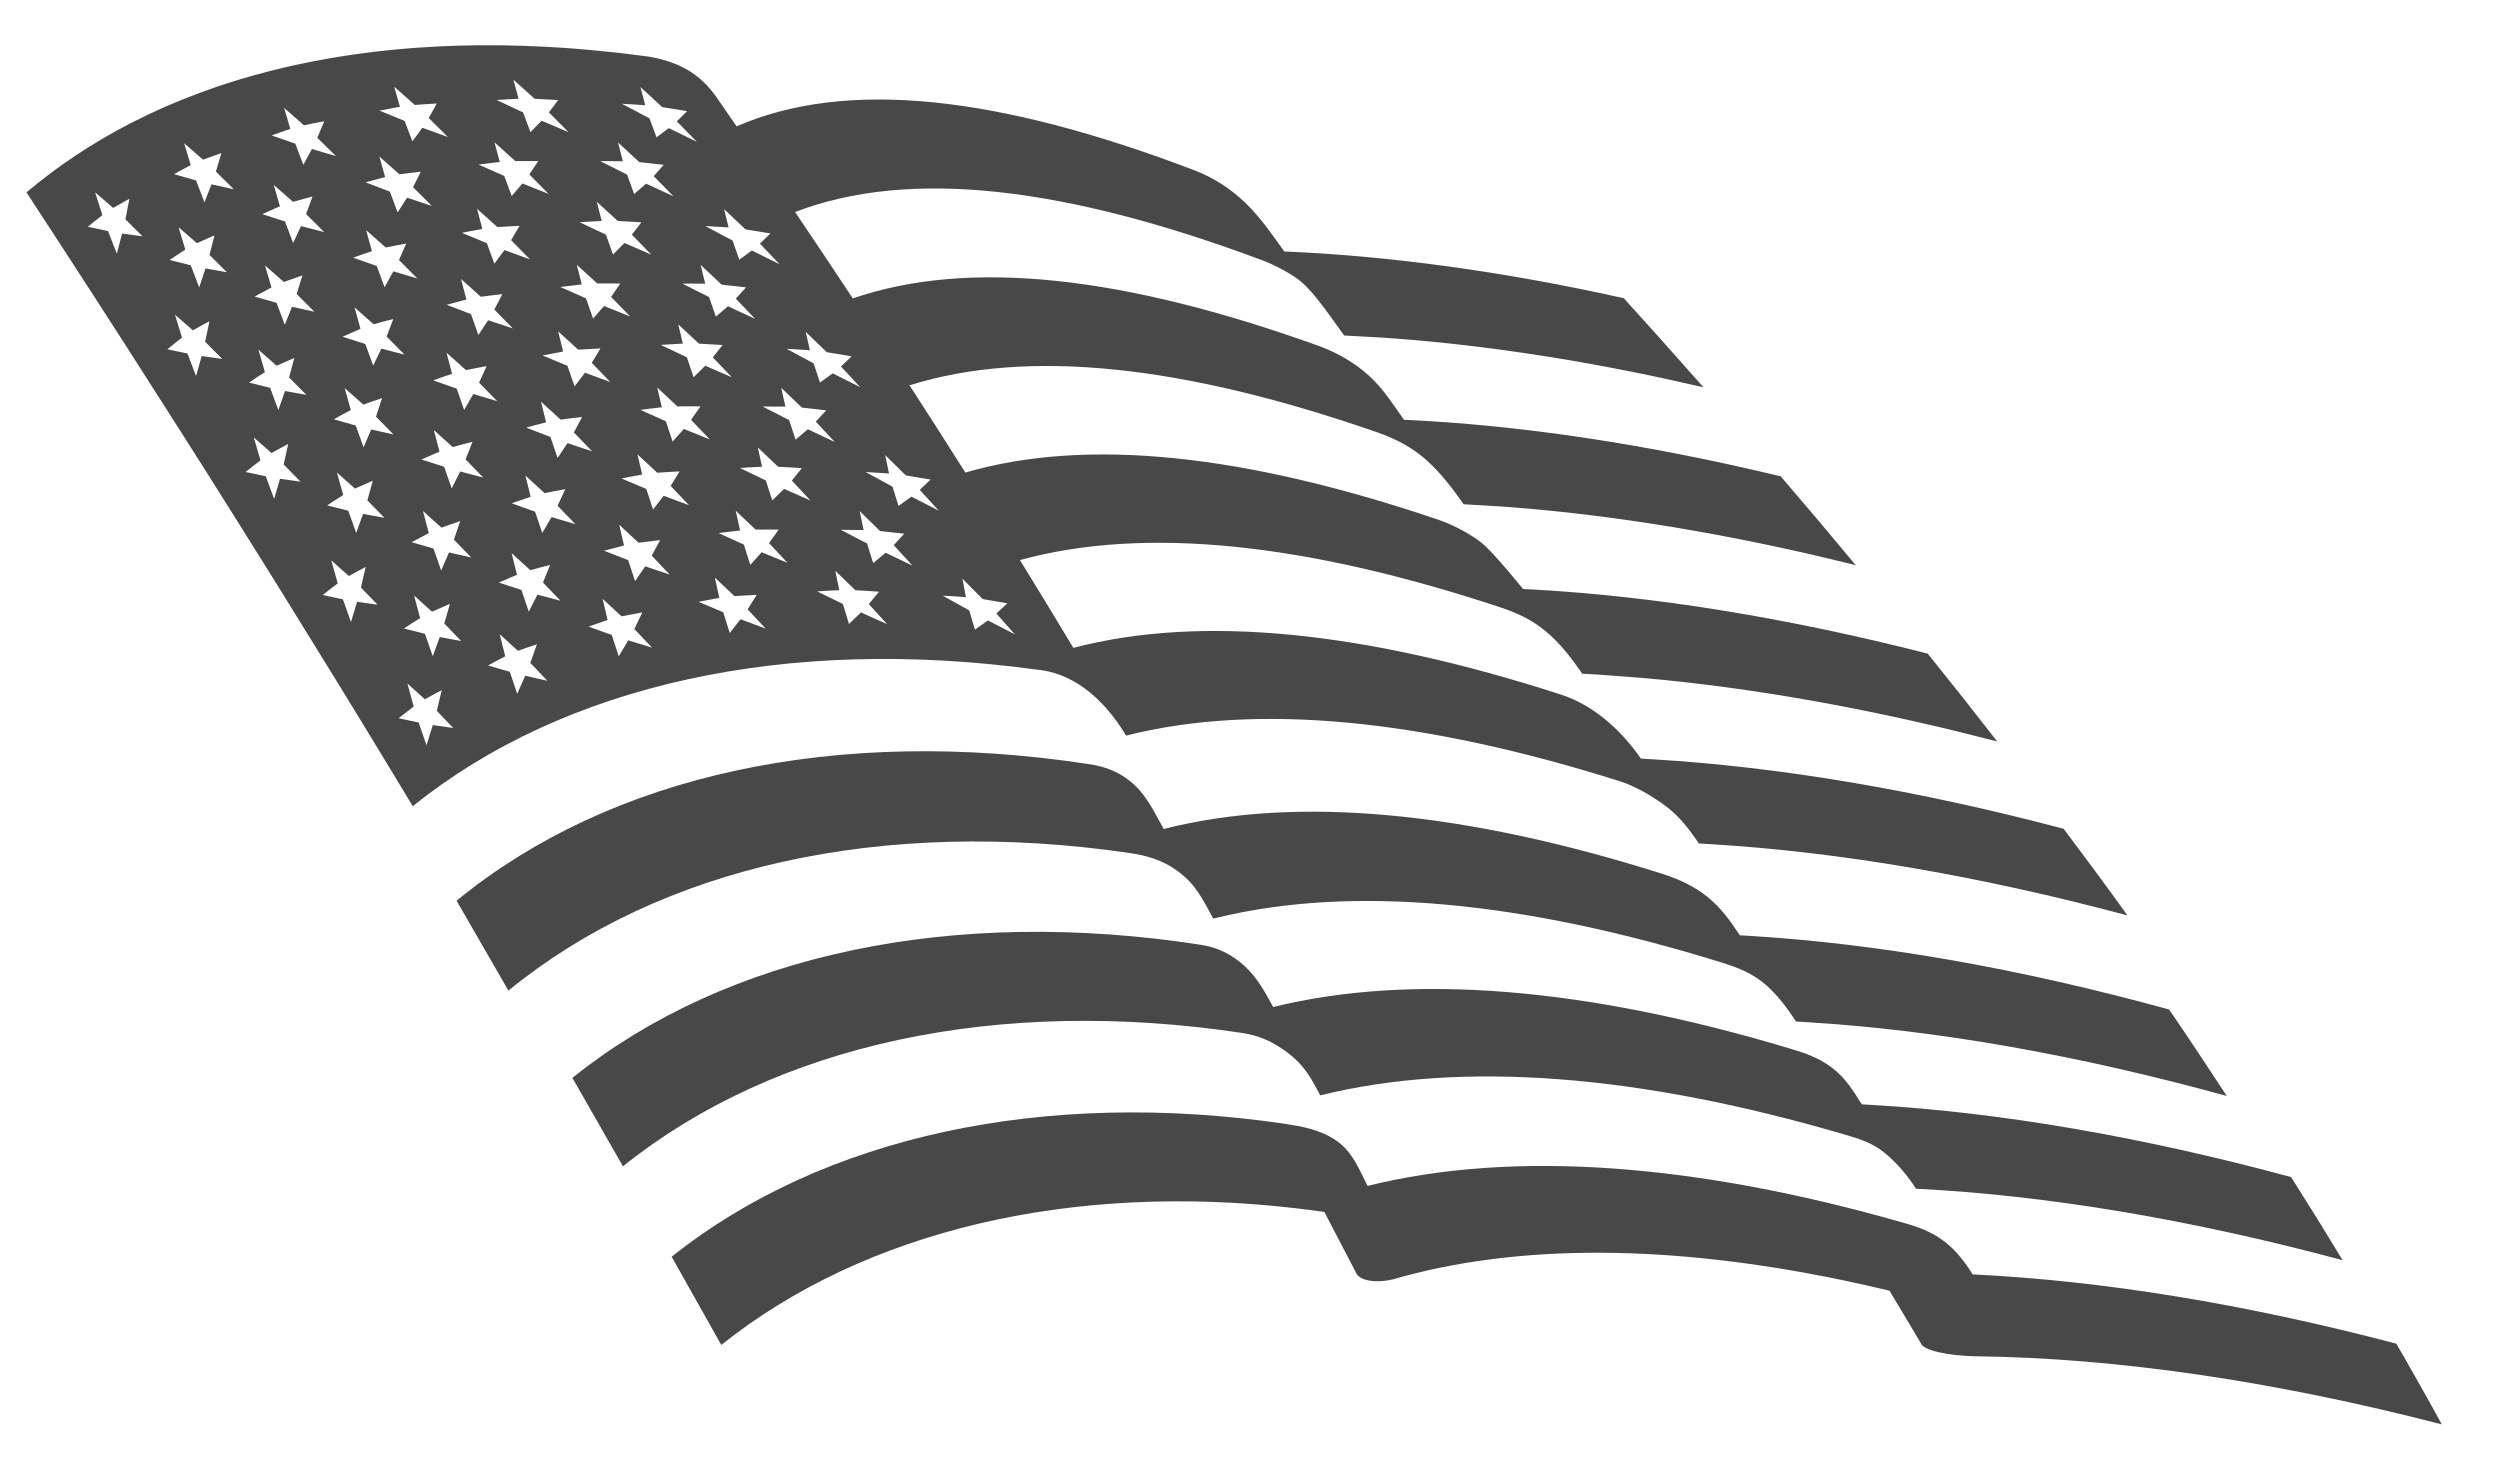 <?xml version="1.0" encoding="UTF-8"?>
<svg width="41px" height="24px" viewBox="0 0 41 24" version="1.1" xmlns="http://www.w3.org/2000/svg" xmlns:xlink="http://www.w3.org/1999/xlink">
    <title>Group 23</title>
    <g id="Layout" stroke="none" stroke-width="1" fill="none" fill-rule="evenodd">
        <g id="PDP-1366" transform="translate(-844, -324)" fill="#484848">
            <g id="Group-12" transform="translate(831, 165)">
                <g id="RTB" transform="translate(0.23, 150.147)">
                    <g id="Group-23" transform="translate(13.204, 9.595)">
                        <path d="M20.631,17.687 C20.912,17.731 21.208,17.78 21.472,17.957 C21.749,18.142 21.855,18.437 21.994,18.707 C24.384,18.113 27.372,18.336 30.771,19.308 C31.003,19.372 31.231,19.452 31.438,19.606 C31.641,19.757 31.788,19.952 31.918,20.158 C34.049,20.261 36.384,20.642 38.865,21.294 L38.967,21.469 L39.066,21.643 C39.145,21.781 39.224,21.92 39.301,22.058 C39.406,22.245 39.511,22.432 39.612,22.618 C36.854,21.905 34.279,21.529 31.967,21.501 L31.955,21.501 C31.523,21.491 31.094,21.407 31.064,21.279 L30.553,20.425 C30.298,20.364 30.046,20.308 29.796,20.255 C26.968,19.665 24.462,19.645 22.411,20.239 C22.116,20.309 21.847,20.259 21.799,20.119 L21.285,19.134 L21.062,19.103 L20.84,19.076 C17.148,18.642 13.758,19.43 11.395,21.315 C11.125,20.832 10.854,20.35 10.581,19.868 C13.071,17.886 16.692,17.111 20.631,17.687 Z M19.262,14.753 C19.523,14.791 19.773,14.909 19.986,15.109 C20.194,15.304 20.316,15.535 20.446,15.773 C22.73,15.211 25.593,15.458 28.897,16.447 C29.146,16.521 29.383,16.597 29.606,16.765 C29.832,16.935 29.956,17.143 30.1,17.369 C30.168,17.373 30.236,17.376 30.303,17.381 C32.407,17.507 34.703,17.903 37.14,18.562 C37.431,19.02 37.712,19.474 37.985,19.925 C35.483,19.254 33.133,18.861 30.988,18.753 C30.856,18.545 30.68,18.336 30.485,18.174 C30.278,18.002 30.063,17.935 29.826,17.867 C26.476,16.882 23.554,16.644 21.218,17.222 C21.063,16.928 20.956,16.729 20.682,16.521 C20.445,16.342 20.213,16.24 19.946,16.2 C15.948,15.595 12.291,16.372 9.782,18.386 C9.743,18.317 9.703,18.248 9.664,18.179 C9.476,17.849 9.287,17.518 9.098,17.188 C9.05,17.104 9.002,17.019 8.953,16.935 C11.487,14.9 15.193,14.123 19.262,14.753 Z M17.414,11.788 C17.724,11.831 18.019,11.951 18.255,12.218 C18.422,12.408 18.53,12.639 18.651,12.853 C20.839,12.297 23.6,12.568 26.836,13.591 C27.092,13.675 27.341,13.784 27.566,13.965 C27.79,14.145 27.946,14.364 28.099,14.597 C28.167,14.601 28.234,14.605 28.302,14.609 C30.407,14.74 32.705,15.144 35.14,15.814 C35.465,16.29 35.779,16.762 36.085,17.232 C33.638,16.558 31.334,16.153 29.224,16.023 C29.156,16.019 29.088,16.015 29.02,16.011 C28.883,15.797 28.716,15.574 28.519,15.404 C28.298,15.214 28.053,15.122 27.796,15.042 C24.545,14.033 21.747,13.766 19.514,14.311 C19.496,14.315 19.48,14.319 19.463,14.323 C19.294,14.013 19.182,13.769 18.892,13.553 C18.632,13.358 18.366,13.287 18.076,13.245 C14.045,12.66 10.403,13.46 7.904,15.504 C7.622,15.013 7.339,14.522 7.054,14.03 C9.584,11.955 13.292,11.159 17.414,11.788 Z M16.74,9.173 L17.225,9.976 L17.2,9.934 L17.17,9.883 C19.275,9.331 21.962,9.613 25.169,10.65 C25.706,10.826 26.153,11.232 26.477,11.699 C26.543,11.703 26.61,11.707 26.678,11.711 C28.752,11.835 31.014,12.217 33.41,12.85 C33.769,13.327 34.118,13.8 34.457,14.271 C32.025,13.621 29.732,13.23 27.631,13.103 C27.564,13.099 27.496,13.095 27.428,13.091 C27.257,12.841 27.097,12.629 26.842,12.447 C26.628,12.294 26.379,12.151 26.14,12.073 C22.915,11.054 20.186,10.778 18.034,11.322 C17.625,10.645 17.11,10.282 16.547,10.237 C12.467,9.683 8.828,10.474 6.335,12.48 C6.22,12.29 6.106,12.1 5.991,11.91 C5.402,10.937 4.805,9.966 4.202,8.995 C4.149,8.911 4.097,8.826 4.044,8.741 C3.677,8.152 3.308,7.564 2.937,6.976 C2.797,6.755 2.657,6.535 2.517,6.315 C2.225,5.855 1.932,5.396 1.637,4.937 C1.459,4.659 1.279,4.382 1.1,4.104 C0.735,3.54 0.369,2.977 0,2.413 C0.517,1.977 1.089,1.598 1.709,1.278 C1.8,1.232 1.885,1.19 1.97,1.149 C1.976,1.146 1.981,1.144 1.986,1.141 C2.068,1.102 2.151,1.064 2.235,1.027 C2.244,1.023 2.254,1.019 2.263,1.014 C2.344,0.979 2.426,0.945 2.508,0.911 L2.546,0.895 C2.625,0.863 2.706,0.832 2.786,0.802 C2.803,0.796 2.819,0.789 2.835,0.783 C2.914,0.754 2.993,0.726 3.073,0.698 C3.092,0.692 3.11,0.685 3.129,0.678 C3.207,0.652 3.285,0.627 3.364,0.602 C3.386,0.595 3.408,0.588 3.43,0.581 C3.506,0.558 3.583,0.535 3.66,0.513 C3.686,0.506 3.71,0.498 3.736,0.491 C3.811,0.47 3.887,0.451 3.963,0.431 C3.991,0.424 4.019,0.416 4.047,0.409 C4.122,0.39 4.198,0.373 4.273,0.355 C4.303,0.348 4.333,0.341 4.363,0.334 C4.438,0.318 4.514,0.302 4.589,0.287 C4.621,0.28 4.653,0.273 4.685,0.267 C4.759,0.252 4.834,0.239 4.909,0.226 L5.012,0.207 C5.086,0.194 5.161,0.183 5.237,0.171 C5.272,0.166 5.308,0.16 5.343,0.155 L5.568,0.125 C5.605,0.12 5.643,0.115 5.68,0.11 C5.754,0.101 5.829,0.093 5.904,0.085 C5.943,0.081 5.982,0.077 6.022,0.073 C6.097,0.066 6.172,0.059 6.248,0.053 L6.367,0.043 C6.443,0.038 6.52,0.033 6.597,0.029 C6.637,0.026 6.677,0.024 6.717,0.021 C6.795,0.018 6.872,0.015 6.95,0.012 C6.991,0.01 7.031,0.008 7.072,0.007 C7.151,0.005 7.23,0.004 7.309,0.002 C7.35,0.002 7.39,0.001 7.43,0 L7.733,0.001 L7.793,0.001 C7.876,0.002 7.96,0.004 8.044,0.007 C8.082,0.008 8.121,0.008 8.159,0.01 C8.245,0.013 8.331,0.016 8.418,0.021 C8.455,0.022 8.492,0.024 8.53,0.026 C8.618,0.03 8.707,0.036 8.797,0.042 C8.832,0.045 8.868,0.047 8.903,0.049 C8.995,0.056 9.088,0.064 9.18,0.072 C9.214,0.075 9.247,0.078 9.281,0.081 C9.377,0.09 9.473,0.099 9.569,0.11 L9.661,0.119 C9.761,0.131 9.862,0.143 9.963,0.156 C9.983,0.158 10.003,0.16 10.023,0.163 L10.067,0.169 C10.114,0.175 10.162,0.181 10.209,0.187 C10.27,0.198 10.328,0.21 10.385,0.224 C10.404,0.229 10.423,0.235 10.442,0.24 C10.478,0.25 10.514,0.26 10.548,0.271 C10.571,0.279 10.592,0.288 10.613,0.296 C10.643,0.307 10.673,0.318 10.701,0.331 C10.723,0.341 10.745,0.352 10.766,0.363 C10.793,0.377 10.819,0.39 10.844,0.405 C10.865,0.417 10.886,0.431 10.907,0.445 C10.931,0.461 10.954,0.477 10.977,0.494 C10.997,0.509 11.017,0.526 11.037,0.542 C11.059,0.561 11.08,0.58 11.101,0.6 C11.12,0.618 11.14,0.637 11.159,0.657 C11.178,0.678 11.197,0.7 11.216,0.722 C11.235,0.745 11.254,0.768 11.272,0.792 C11.278,0.8 11.284,0.806 11.29,0.814 C11.306,0.837 11.322,0.86 11.337,0.882 L11.433,1.021 C11.505,1.124 11.576,1.227 11.647,1.33 C13.453,0.545 15.938,0.825 19.155,2.051 C19.465,2.171 19.739,2.343 19.988,2.583 C20.239,2.825 20.429,3.104 20.628,3.382 C22.357,3.454 24.224,3.71 26.195,4.148 C26.382,4.354 26.568,4.56 26.753,4.766 C26.927,4.96 27.099,5.153 27.27,5.347 L27.503,5.609 L26.811,5.455 C25.205,5.112 23.67,4.891 22.224,4.794 L21.61,4.76 L21.373,4.43 C21.216,4.214 21.06,4.015 20.92,3.891 C20.781,3.769 20.487,3.609 20.282,3.532 C17.036,2.316 14.487,2.014 12.606,2.735 L12.6,2.727 L13.093,3.461 L13.572,4.182 L13.553,4.152 C15.468,3.493 18.017,3.787 21.208,4.936 C21.498,5.044 21.785,5.206 22.024,5.426 C22.252,5.634 22.41,5.887 22.584,6.132 L22.591,6.142 C24.5,6.229 26.574,6.541 28.77,7.07 L29.392,7.8 L29.999,8.526 L29.316,8.362 C27.507,7.945 25.783,7.678 24.17,7.563 L23.57,7.528 C23.39,7.274 23.204,7.024 22.968,6.811 C22.724,6.591 22.45,6.453 22.158,6.35 C18.999,5.251 16.437,4.964 14.484,5.577 L14.467,5.551 L14.454,5.533 L14.926,6.266 L15.398,7.008 C17.398,6.425 19.993,6.71 23.153,7.781 C23.413,7.869 23.682,8.02 23.857,8.154 C24.067,8.317 24.597,8.988 24.547,8.918 L24.732,8.927 C26.724,9.04 28.889,9.392 31.18,9.977 L31.758,10.7 L32.32,11.418 L31.641,11.247 C29.841,10.81 28.123,10.519 26.51,10.377 L25.91,10.331 C25.778,10.321 25.647,10.314 25.515,10.307 C25.341,10.055 25.159,9.813 24.916,9.611 C24.678,9.412 24.434,9.306 24.159,9.214 C20.981,8.164 18.343,7.881 16.293,8.443 L16.74,9.173 Z M6.248,10.468 C6.282,10.593 6.316,10.719 6.35,10.845 C6.267,10.908 6.184,10.972 6.103,11.037 C6.212,11.06 6.322,11.083 6.432,11.107 C6.475,11.232 6.518,11.357 6.561,11.481 C6.595,11.37 6.629,11.259 6.664,11.149 C6.775,11.164 6.887,11.18 6.999,11.197 C6.909,11.103 6.819,11.009 6.729,10.915 C6.756,10.801 6.783,10.689 6.811,10.577 C6.718,10.625 6.625,10.675 6.534,10.726 C6.439,10.639 6.343,10.554 6.248,10.468 Z M7.761,9.659 C7.792,9.779 7.822,9.901 7.852,10.022 C7.757,10.07 7.663,10.121 7.57,10.172 C7.689,10.206 7.808,10.24 7.927,10.275 C7.968,10.396 8.008,10.516 8.048,10.637 C8.091,10.538 8.135,10.439 8.18,10.34 C8.3,10.367 8.421,10.395 8.543,10.423 C8.45,10.325 8.357,10.227 8.263,10.13 C8.298,10.027 8.334,9.926 8.371,9.825 C8.266,9.859 8.163,9.895 8.06,9.931 C7.96,9.84 7.861,9.75 7.761,9.659 Z M9.449,9.079 L9.53,9.426 C9.425,9.461 9.321,9.497 9.218,9.534 C9.344,9.579 9.472,9.624 9.599,9.671 C9.637,9.788 9.675,9.905 9.713,10.022 C9.764,9.934 9.817,9.847 9.869,9.76 C9.998,9.799 10.128,9.839 10.259,9.879 C10.162,9.777 10.066,9.675 9.969,9.574 C10.012,9.483 10.056,9.392 10.1,9.302 C9.985,9.322 9.872,9.344 9.759,9.366 C9.656,9.27 9.552,9.174 9.449,9.079 Z M6.357,9.025 C6.39,9.148 6.423,9.271 6.456,9.395 C6.367,9.45 6.278,9.507 6.191,9.565 C6.306,9.593 6.42,9.622 6.535,9.652 C6.578,9.775 6.62,9.897 6.663,10.02 C6.701,9.914 6.739,9.809 6.778,9.706 C6.895,9.726 7.011,9.748 7.129,9.77 C7.036,9.674 6.944,9.579 6.852,9.483 C6.882,9.375 6.913,9.268 6.945,9.161 C6.846,9.203 6.748,9.246 6.651,9.29 L6.357,9.025 Z M15.349,8.748 C15.369,8.849 15.388,8.95 15.407,9.051 C15.28,9.041 15.152,9.033 15.026,9.027 C15.17,9.106 15.316,9.186 15.461,9.268 C15.492,9.373 15.524,9.479 15.555,9.584 C15.626,9.533 15.697,9.482 15.768,9.433 C15.915,9.508 16.063,9.585 16.211,9.662 C16.11,9.548 16.008,9.434 15.906,9.32 C15.966,9.264 16.027,9.207 16.087,9.152 C15.952,9.128 15.817,9.105 15.683,9.083 C15.572,8.971 15.461,8.86 15.349,8.748 Z M11.29,8.731 C11.314,8.841 11.339,8.952 11.363,9.063 C11.249,9.084 11.136,9.105 11.023,9.128 C11.157,9.184 11.292,9.241 11.427,9.299 C11.463,9.412 11.498,9.525 11.534,9.639 C11.593,9.562 11.652,9.487 11.711,9.413 C11.848,9.464 11.985,9.515 12.123,9.568 C12.025,9.462 11.926,9.357 11.827,9.251 C11.877,9.171 11.927,9.092 11.977,9.013 C11.855,9.019 11.732,9.026 11.611,9.034 C11.504,8.932 11.397,8.831 11.29,8.731 Z M13.265,8.619 C13.286,8.725 13.308,8.831 13.33,8.937 C13.208,8.942 13.087,8.949 12.967,8.957 C13.107,9.025 13.248,9.094 13.389,9.163 C13.422,9.272 13.455,9.382 13.489,9.492 C13.554,9.427 13.62,9.364 13.685,9.302 C13.828,9.365 13.972,9.429 14.115,9.494 L13.814,9.165 C13.869,9.096 13.925,9.029 13.982,8.962 C13.852,8.952 13.722,8.945 13.594,8.938 C13.484,8.831 13.375,8.725 13.265,8.619 Z M4.999,8.448 C5.034,8.574 5.07,8.699 5.105,8.825 C5.022,8.887 4.94,8.951 4.86,9.016 C4.969,9.039 5.079,9.062 5.19,9.087 C5.234,9.211 5.278,9.335 5.322,9.459 C5.355,9.348 5.388,9.237 5.422,9.128 C5.533,9.142 5.645,9.158 5.758,9.175 C5.667,9.081 5.576,8.987 5.485,8.894 C5.51,8.78 5.536,8.668 5.563,8.556 C5.47,8.604 5.378,8.654 5.288,8.705 C5.191,8.619 5.095,8.534 4.999,8.448 Z M7.956,8.329 C7.986,8.448 8.016,8.566 8.045,8.684 C7.945,8.726 7.846,8.768 7.747,8.812 C7.87,8.852 7.994,8.892 8.118,8.933 C8.158,9.052 8.198,9.171 8.238,9.289 C8.285,9.195 8.332,9.102 8.38,9.01 C8.505,9.043 8.631,9.076 8.758,9.11 C8.662,9.011 8.566,8.911 8.471,8.812 C8.51,8.715 8.549,8.618 8.588,8.523 C8.479,8.55 8.37,8.579 8.263,8.609 L7.956,8.329 Z M9.721,7.864 C9.748,7.978 9.774,8.091 9.8,8.204 C9.691,8.231 9.582,8.26 9.473,8.29 C9.605,8.34 9.736,8.392 9.868,8.444 C9.906,8.559 9.943,8.674 9.981,8.789 C10.036,8.707 10.091,8.626 10.147,8.546 C10.28,8.59 10.414,8.635 10.549,8.681 C10.451,8.578 10.352,8.475 10.254,8.371 C10.299,8.285 10.346,8.2 10.392,8.116 C10.274,8.129 10.156,8.144 10.039,8.159 C9.933,8.061 9.827,7.963 9.721,7.864 Z M6.503,7.639 C6.534,7.76 6.566,7.88 6.598,8.001 C6.503,8.05 6.41,8.099 6.317,8.15 C6.436,8.184 6.556,8.219 6.676,8.254 C6.718,8.374 6.759,8.495 6.801,8.615 C6.843,8.515 6.886,8.416 6.929,8.318 C7.05,8.345 7.172,8.372 7.294,8.401 C7.199,8.303 7.105,8.206 7.01,8.108 C7.044,8.006 7.079,7.904 7.114,7.803 C7.01,7.838 6.907,7.874 6.805,7.911 C6.704,7.82 6.603,7.73 6.503,7.639 Z M13.665,7.64 C13.686,7.743 13.708,7.847 13.729,7.95 C13.604,7.948 13.479,7.947 13.355,7.947 C13.498,8.021 13.642,8.096 13.786,8.171 C13.82,8.279 13.853,8.386 13.886,8.493 C13.954,8.435 14.022,8.379 14.09,8.323 C14.236,8.392 14.383,8.462 14.529,8.533 C14.427,8.421 14.325,8.31 14.223,8.198 C14.28,8.135 14.338,8.073 14.396,8.011 C14.263,7.995 14.13,7.98 13.998,7.967 L13.665,7.64 Z M11.631,7.633 C11.655,7.741 11.679,7.85 11.703,7.958 C11.584,7.971 11.467,7.985 11.35,8 C11.488,8.062 11.626,8.125 11.765,8.189 C11.8,8.3 11.836,8.411 11.871,8.522 C11.933,8.452 11.995,8.383 12.058,8.315 C12.198,8.372 12.339,8.429 12.48,8.488 L12.178,8.165 C12.23,8.091 12.283,8.017 12.336,7.944 C12.209,7.942 12.083,7.942 11.958,7.944 L11.631,7.633 Z M5.091,7.007 C5.126,7.13 5.16,7.253 5.195,7.376 C5.106,7.431 5.019,7.488 4.932,7.546 C5.046,7.574 5.161,7.603 5.277,7.633 L5.408,7.998 L5.464,7.842 L5.52,7.686 C5.637,7.707 5.754,7.728 5.871,7.75 C5.778,7.655 5.685,7.559 5.591,7.464 C5.62,7.356 5.65,7.249 5.68,7.142 C5.582,7.184 5.485,7.227 5.388,7.271 C5.289,7.183 5.19,7.095 5.091,7.007 Z M8.183,7.058 C8.212,7.173 8.24,7.289 8.269,7.405 C8.164,7.44 8.06,7.475 7.957,7.512 C8.085,7.557 8.213,7.603 8.341,7.649 L8.459,7.999 C8.509,7.911 8.56,7.824 8.612,7.738 C8.742,7.776 8.872,7.815 9.003,7.855 C8.905,7.754 8.808,7.653 8.71,7.552 C8.752,7.46 8.794,7.37 8.837,7.28 C8.723,7.3 8.61,7.322 8.497,7.345 L8.183,7.058 Z M14.083,6.722 C14.104,6.822 14.125,6.923 14.146,7.023 C14.017,7.014 13.89,7.006 13.763,6.999 C13.909,7.078 14.056,7.158 14.203,7.24 C14.236,7.345 14.269,7.45 14.302,7.555 C14.372,7.503 14.443,7.453 14.513,7.403 C14.662,7.478 14.812,7.554 14.961,7.632 C14.858,7.518 14.754,7.405 14.65,7.292 C14.71,7.235 14.769,7.178 14.828,7.123 C14.693,7.099 14.557,7.077 14.422,7.055 L14.083,6.722 Z M10.02,6.709 C10.046,6.82 10.072,6.93 10.098,7.041 C9.984,7.061 9.87,7.082 9.758,7.105 C9.893,7.161 10.029,7.218 10.165,7.276 L10.276,7.614 C10.334,7.538 10.392,7.463 10.451,7.389 C10.589,7.439 10.726,7.491 10.865,7.543 C10.765,7.437 10.665,7.332 10.565,7.227 C10.613,7.147 10.662,7.068 10.711,6.989 C10.588,6.995 10.466,7.002 10.345,7.011 C10.237,6.91 10.128,6.809 10.02,6.709 Z M11.994,6.596 C12.017,6.701 12.041,6.806 12.064,6.912 C11.942,6.918 11.821,6.924 11.701,6.933 C11.842,7 11.984,7.069 12.126,7.138 C12.161,7.247 12.196,7.356 12.231,7.465 C12.295,7.401 12.36,7.338 12.425,7.276 C12.569,7.339 12.714,7.402 12.858,7.467 C12.756,7.357 12.654,7.248 12.552,7.139 C12.606,7.071 12.661,7.003 12.716,6.936 C12.586,6.927 12.457,6.919 12.328,6.913 C12.217,6.807 12.105,6.701 11.994,6.596 Z M3.728,6.432 C3.765,6.557 3.801,6.682 3.838,6.808 C3.756,6.87 3.675,6.934 3.595,6.999 C3.704,7.022 3.815,7.045 3.925,7.069 C3.971,7.193 4.016,7.317 4.062,7.441 C4.093,7.33 4.125,7.22 4.158,7.11 C4.269,7.125 4.381,7.14 4.494,7.157 C4.402,7.063 4.31,6.97 4.218,6.876 C4.242,6.763 4.267,6.651 4.293,6.539 C4.2,6.587 4.109,6.637 4.019,6.688 C3.922,6.602 3.825,6.517 3.728,6.432 Z M6.681,6.311 L6.774,6.665 C6.675,6.707 6.576,6.75 6.478,6.794 C6.602,6.833 6.725,6.873 6.85,6.913 C6.891,7.032 6.933,7.15 6.974,7.269 C7.02,7.175 7.066,7.082 7.113,6.99 C7.239,7.022 7.365,7.056 7.492,7.09 C7.395,6.991 7.298,6.891 7.201,6.792 C7.239,6.695 7.277,6.599 7.315,6.504 C7.206,6.531 7.098,6.56 6.991,6.59 C6.887,6.497 6.784,6.404 6.681,6.311 Z M8.438,5.845 C8.466,5.958 8.494,6.071 8.522,6.184 C8.413,6.212 8.304,6.24 8.197,6.271 C8.328,6.321 8.46,6.372 8.593,6.424 L8.711,6.768 C8.764,6.686 8.818,6.605 8.873,6.525 C9.007,6.569 9.142,6.614 9.277,6.66 C9.177,6.557 9.078,6.453 8.977,6.35 C9.022,6.265 9.067,6.18 9.113,6.096 C8.994,6.109 8.876,6.124 8.76,6.14 L8.438,5.845 Z M5.219,5.623 C5.253,5.743 5.286,5.863 5.319,5.984 C5.226,6.033 5.133,6.082 5.041,6.134 C5.16,6.167 5.28,6.201 5.4,6.237 L5.465,6.417 L5.529,6.595 L5.591,6.448 L5.654,6.301 C5.775,6.327 5.897,6.354 6.019,6.383 C5.924,6.285 5.828,6.188 5.732,6.091 C5.765,5.989 5.798,5.887 5.832,5.787 C5.729,5.821 5.626,5.857 5.525,5.894 C5.423,5.803 5.321,5.713 5.219,5.623 Z M12.378,5.618 C12.401,5.721 12.424,5.824 12.447,5.927 C12.322,5.925 12.197,5.924 12.073,5.925 C12.217,5.998 12.362,6.072 12.508,6.147 C12.543,6.254 12.578,6.361 12.613,6.468 C12.68,6.411 12.747,6.354 12.815,6.298 C12.962,6.367 13.11,6.436 13.257,6.507 L12.945,6.173 C13.002,6.111 13.059,6.049 13.116,5.988 C12.982,5.971 12.849,5.957 12.717,5.943 C12.604,5.834 12.491,5.726 12.378,5.618 Z M10.344,5.613 C10.369,5.721 10.395,5.829 10.42,5.937 C10.302,5.95 10.185,5.964 10.068,5.98 C10.207,6.041 10.346,6.104 10.486,6.167 C10.523,6.278 10.56,6.388 10.597,6.5 C10.658,6.43 10.719,6.361 10.781,6.293 C10.922,6.349 11.064,6.406 11.206,6.464 C11.104,6.357 11.001,6.25 10.899,6.143 C10.95,6.069 11.002,5.995 11.054,5.923 C10.927,5.921 10.801,5.921 10.675,5.923 C10.565,5.819 10.454,5.716 10.344,5.613 Z M3.804,4.993 C3.839,5.116 3.875,5.238 3.911,5.361 C3.823,5.416 3.737,5.473 3.651,5.532 C3.765,5.559 3.88,5.588 3.996,5.618 L4.131,5.983 C4.167,5.878 4.203,5.774 4.24,5.671 C4.356,5.691 4.473,5.712 4.591,5.734 C4.496,5.639 4.402,5.543 4.307,5.448 C4.335,5.341 4.364,5.234 4.393,5.128 C4.295,5.17 4.199,5.213 4.103,5.256 C4.003,5.169 3.903,5.081 3.804,4.993 Z M6.889,5.042 C6.92,5.157 6.95,5.272 6.98,5.388 C6.876,5.423 6.773,5.458 6.67,5.496 C6.798,5.54 6.927,5.585 7.056,5.631 C7.097,5.748 7.138,5.864 7.178,5.981 C7.228,5.893 7.278,5.806 7.328,5.72 C7.458,5.758 7.589,5.797 7.72,5.837 C7.621,5.736 7.522,5.635 7.423,5.534 C7.463,5.443 7.504,5.353 7.546,5.263 C7.432,5.283 7.319,5.305 7.208,5.328 L6.889,5.042 Z M12.78,4.701 L12.848,5.002 C12.719,4.993 12.592,4.985 12.465,4.978 C12.612,5.057 12.761,5.137 12.909,5.217 L13.014,5.532 C13.083,5.48 13.153,5.43 13.223,5.381 C13.373,5.455 13.524,5.531 13.674,5.608 C13.569,5.494 13.463,5.382 13.358,5.269 C13.416,5.212 13.474,5.156 13.533,5.101 C13.396,5.077 13.261,5.055 13.125,5.034 C13.01,4.923 12.895,4.812 12.78,4.701 Z M8.719,4.692 C8.746,4.802 8.774,4.913 8.802,5.023 C8.688,5.044 8.576,5.065 8.464,5.088 C8.599,5.143 8.736,5.2 8.872,5.257 C8.911,5.37 8.95,5.483 8.989,5.595 C9.045,5.519 9.102,5.444 9.16,5.37 C9.298,5.42 9.437,5.471 9.576,5.524 C9.475,5.418 9.373,5.314 9.271,5.209 C9.318,5.129 9.366,5.05 9.414,4.972 C9.292,4.978 9.169,4.985 9.049,4.993 C8.939,4.893 8.829,4.792 8.719,4.692 Z M10.689,4.577 C10.715,4.682 10.74,4.788 10.765,4.893 C10.643,4.899 10.522,4.906 10.402,4.914 C10.545,4.981 10.687,5.049 10.831,5.118 L10.941,5.444 C11.004,5.38 11.068,5.318 11.132,5.256 C11.277,5.318 11.423,5.381 11.568,5.445 C11.464,5.337 11.36,5.228 11.256,5.119 C11.31,5.051 11.363,4.983 11.417,4.916 C11.287,4.907 11.158,4.9 11.029,4.894 C10.915,4.788 10.802,4.682 10.689,4.577 Z M2.436,4.42 C2.474,4.544 2.512,4.669 2.551,4.795 C2.47,4.857 2.39,4.921 2.311,4.986 L2.641,5.056 L2.711,5.242 L2.781,5.426 L2.827,5.262 L2.874,5.097 C2.985,5.112 3.097,5.127 3.21,5.144 C3.117,5.05 3.023,4.957 2.93,4.863 C2.953,4.75 2.977,4.638 3.001,4.527 C2.909,4.575 2.819,4.625 2.73,4.676 L2.436,4.42 Z M5.38,4.298 C5.413,4.416 5.445,4.533 5.478,4.651 C5.379,4.693 5.281,4.736 5.184,4.78 C5.308,4.819 5.432,4.858 5.557,4.899 C5.6,5.017 5.643,5.135 5.686,5.253 C5.73,5.16 5.775,5.067 5.821,4.975 C5.946,5.007 6.073,5.04 6.2,5.074 L5.906,4.777 C5.942,4.681 5.979,4.585 6.016,4.49 C5.907,4.517 5.8,4.546 5.693,4.576 L5.38,4.298 Z M7.127,3.833 C7.156,3.945 7.186,4.058 7.215,4.17 C7.107,4.198 6.999,4.227 6.892,4.257 C7.024,4.307 7.157,4.357 7.29,4.409 C7.33,4.523 7.371,4.637 7.412,4.752 C7.465,4.67 7.518,4.589 7.571,4.51 C7.705,4.553 7.841,4.598 7.977,4.644 C7.875,4.541 7.774,4.438 7.673,4.335 C7.716,4.25 7.76,4.166 7.804,4.082 C7.686,4.095 7.569,4.109 7.452,4.125 C7.344,4.028 7.235,3.93 7.127,3.833 Z M3.913,3.612 C3.948,3.732 3.983,3.852 4.018,3.972 C3.925,4.021 3.833,4.071 3.742,4.122 C3.861,4.155 3.981,4.189 4.102,4.224 C4.146,4.344 4.191,4.464 4.236,4.585 C4.275,4.485 4.315,4.387 4.356,4.289 L4.722,4.371 C4.625,4.273 4.528,4.176 4.431,4.079 C4.462,3.977 4.494,3.875 4.526,3.775 C4.424,3.81 4.322,3.845 4.221,3.882 C4.119,3.792 4.016,3.702 3.913,3.612 Z M11.057,3.603 C11.081,3.705 11.106,3.808 11.131,3.911 C11.006,3.909 10.881,3.908 10.758,3.91 L11.195,4.13 L11.306,4.45 C11.372,4.393 11.438,4.336 11.505,4.281 C11.653,4.349 11.802,4.418 11.951,4.488 C11.845,4.377 11.739,4.266 11.633,4.156 C11.689,4.093 11.745,4.032 11.801,3.971 C11.667,3.955 11.534,3.94 11.401,3.926 C11.286,3.818 11.171,3.711 11.057,3.603 Z M9.025,3.6 C9.053,3.707 9.08,3.815 9.107,3.922 C8.989,3.935 8.873,3.95 8.756,3.965 C8.896,4.027 9.036,4.089 9.176,4.151 C9.215,4.262 9.254,4.372 9.293,4.483 C9.352,4.413 9.412,4.345 9.473,4.277 C9.615,4.333 9.757,4.39 9.9,4.448 L9.588,4.127 C9.638,4.053 9.688,3.98 9.739,3.908 C9.613,3.906 9.487,3.906 9.361,3.907 L9.025,3.6 Z M2.494,2.984 C2.531,3.106 2.568,3.228 2.605,3.351 C2.519,3.406 2.433,3.463 2.348,3.521 C2.463,3.549 2.578,3.578 2.694,3.608 C2.74,3.729 2.787,3.85 2.833,3.972 C2.867,3.867 2.902,3.763 2.937,3.66 C3.053,3.68 3.17,3.701 3.288,3.723 C3.193,3.628 3.097,3.534 3.002,3.439 C3.028,3.331 3.055,3.224 3.083,3.118 C2.986,3.16 2.89,3.202 2.795,3.246 C2.695,3.158 2.594,3.071 2.494,2.984 Z M5.57,3.032 C5.602,3.147 5.634,3.262 5.666,3.377 C5.562,3.411 5.46,3.447 5.358,3.484 C5.486,3.528 5.615,3.574 5.745,3.62 C5.788,3.736 5.83,3.852 5.873,3.969 C5.92,3.881 5.969,3.794 6.018,3.708 C6.148,3.746 6.279,3.785 6.411,3.825 C6.31,3.724 6.21,3.623 6.109,3.522 C6.148,3.432 6.188,3.341 6.228,3.252 C6.115,3.272 6.003,3.294 5.892,3.317 C5.784,3.222 5.677,3.126 5.57,3.032 Z M11.442,2.689 L11.515,2.988 C11.387,2.979 11.259,2.972 11.132,2.965 C11.281,3.044 11.431,3.123 11.58,3.203 C11.618,3.308 11.654,3.413 11.691,3.517 C11.759,3.466 11.828,3.416 11.897,3.366 C12.048,3.44 12.2,3.516 12.352,3.592 C12.245,3.479 12.137,3.367 12.029,3.254 C12.086,3.197 12.143,3.141 12.201,3.086 C12.064,3.063 11.928,3.041 11.793,3.02 C11.676,2.909 11.559,2.799 11.442,2.689 Z M7.389,2.682 C7.418,2.792 7.448,2.902 7.477,3.013 C7.364,3.033 7.252,3.054 7.141,3.077 C7.277,3.132 7.414,3.189 7.551,3.246 C7.592,3.358 7.632,3.471 7.673,3.583 C7.728,3.508 7.784,3.433 7.84,3.359 C7.979,3.409 8.119,3.46 8.258,3.512 C8.155,3.406 8.052,3.302 7.948,3.197 L8.087,2.961 C7.965,2.967 7.843,2.974 7.723,2.982 C7.611,2.882 7.5,2.782 7.389,2.682 Z M9.353,2.567 C9.38,2.671 9.407,2.777 9.434,2.882 C9.312,2.887 9.192,2.894 9.072,2.903 C9.215,2.969 9.359,3.037 9.503,3.106 L9.619,3.432 C9.681,3.368 9.744,3.305 9.807,3.243 C9.953,3.305 10.099,3.369 10.246,3.433 L9.928,3.106 C9.98,3.038 10.033,2.971 10.085,2.904 C9.955,2.895 9.826,2.888 9.697,2.882 C9.582,2.777 9.468,2.672 9.353,2.567 Z M1.126,2.413 C1.166,2.537 1.205,2.662 1.245,2.787 C1.164,2.849 1.085,2.912 1.007,2.977 C1.116,3 1.226,3.023 1.337,3.047 C1.385,3.17 1.433,3.294 1.482,3.418 C1.51,3.307 1.539,3.197 1.569,3.088 C1.68,3.102 1.792,3.118 1.904,3.134 C1.811,3.041 1.717,2.948 1.623,2.855 C1.644,2.742 1.666,2.63 1.688,2.518 C1.599,2.567 1.509,2.617 1.422,2.668 L1.126,2.413 Z M4.055,2.29 C4.089,2.407 4.123,2.524 4.157,2.642 C4.059,2.683 3.963,2.726 3.867,2.77 C3.99,2.809 4.115,2.849 4.24,2.89 L4.373,3.243 C4.416,3.15 4.459,3.057 4.503,2.966 C4.629,2.998 4.756,3.03 4.883,3.064 C4.784,2.965 4.685,2.867 4.586,2.769 C4.621,2.672 4.655,2.576 4.691,2.481 C4.583,2.509 4.476,2.537 4.37,2.567 C4.265,2.475 4.16,2.382 4.055,2.29 Z M5.788,1.826 C5.819,1.938 5.851,2.05 5.882,2.162 C5.774,2.19 5.667,2.218 5.561,2.248 C5.693,2.298 5.826,2.349 5.96,2.401 L6.087,2.742 C6.138,2.661 6.189,2.58 6.242,2.5 C6.376,2.544 6.512,2.589 6.648,2.635 C6.546,2.532 6.443,2.43 6.34,2.328 L6.467,2.074 C6.349,2.087 6.233,2.101 6.117,2.117 C6.007,2.02 5.897,1.923 5.788,1.826 Z M2.586,1.607 C2.622,1.726 2.658,1.846 2.694,1.966 C2.602,2.014 2.511,2.064 2.421,2.115 C2.541,2.148 2.66,2.182 2.781,2.217 C2.827,2.337 2.873,2.456 2.919,2.576 C2.957,2.477 2.996,2.379 3.035,2.281 C3.156,2.307 3.278,2.334 3.4,2.362 C3.302,2.265 3.205,2.169 3.107,2.072 C3.137,1.97 3.167,1.869 3.197,1.769 C3.096,1.803 2.995,1.839 2.896,1.877 L2.586,1.607 Z M9.702,1.595 L9.781,1.902 C9.657,1.9 9.532,1.9 9.409,1.9 C9.556,1.973 9.703,2.047 9.85,2.121 L9.966,2.44 C10.031,2.382 10.096,2.326 10.162,2.27 C10.311,2.338 10.46,2.407 10.611,2.477 C10.503,2.367 10.395,2.257 10.287,2.147 C10.342,2.084 10.396,2.022 10.451,1.961 C10.317,1.945 10.183,1.93 10.051,1.917 C9.934,1.81 9.818,1.702 9.702,1.595 Z M7.676,1.593 L7.763,1.914 C7.646,1.927 7.53,1.942 7.414,1.957 C7.555,2.019 7.695,2.081 7.836,2.144 L7.958,2.473 C8.016,2.404 8.075,2.335 8.134,2.267 C8.276,2.323 8.42,2.38 8.563,2.438 L8.247,2.119 C8.295,2.045 8.344,1.972 8.393,1.899 C8.267,1.898 8.141,1.898 8.016,1.899 C7.903,1.797 7.79,1.695 7.676,1.593 Z M4.226,1.028 L4.327,1.373 C4.224,1.407 4.122,1.442 4.021,1.479 C4.15,1.523 4.279,1.568 4.409,1.614 C4.453,1.73 4.497,1.845 4.541,1.961 C4.587,1.874 4.634,1.788 4.682,1.702 C4.812,1.74 4.943,1.779 5.075,1.818 L4.77,1.517 C4.808,1.426 4.846,1.336 4.884,1.247 C4.772,1.267 4.661,1.289 4.551,1.313 L4.226,1.028 Z M10.069,0.685 C10.096,0.785 10.122,0.884 10.148,0.984 C10.02,0.975 9.892,0.966 9.765,0.96 C9.916,1.038 10.066,1.117 10.217,1.198 L10.333,1.51 C10.4,1.458 10.467,1.408 10.535,1.359 C10.688,1.433 10.841,1.508 10.994,1.584 C10.885,1.472 10.775,1.36 10.666,1.248 L10.834,1.08 C10.697,1.057 10.561,1.035 10.426,1.015 L10.069,0.685 Z M6.031,0.68 C6.063,0.789 6.094,0.899 6.125,1.009 C6.012,1.029 5.901,1.05 5.79,1.072 C5.927,1.128 6.064,1.184 6.202,1.241 C6.244,1.353 6.287,1.465 6.329,1.577 C6.383,1.501 6.437,1.427 6.492,1.353 C6.631,1.403 6.77,1.454 6.911,1.505 C6.806,1.401 6.702,1.297 6.597,1.193 C6.641,1.113 6.686,1.034 6.73,0.956 C6.609,0.962 6.489,0.97 6.369,0.979 C6.257,0.879 6.144,0.779 6.031,0.68 Z M7.985,0.564 L8.071,0.878 C7.95,0.883 7.83,0.89 7.711,0.898 C7.855,0.965 7.999,1.033 8.144,1.101 C8.185,1.209 8.225,1.317 8.266,1.425 C8.326,1.362 8.388,1.299 8.449,1.238 L8.89,1.426 L8.568,1.101 C8.618,1.033 8.67,0.966 8.721,0.899 C8.591,0.891 8.462,0.884 8.334,0.878 L7.985,0.564 Z" id="Combined-Shape"></path>
                    </g>
                </g>
            </g>
        </g>
    </g>
</svg>